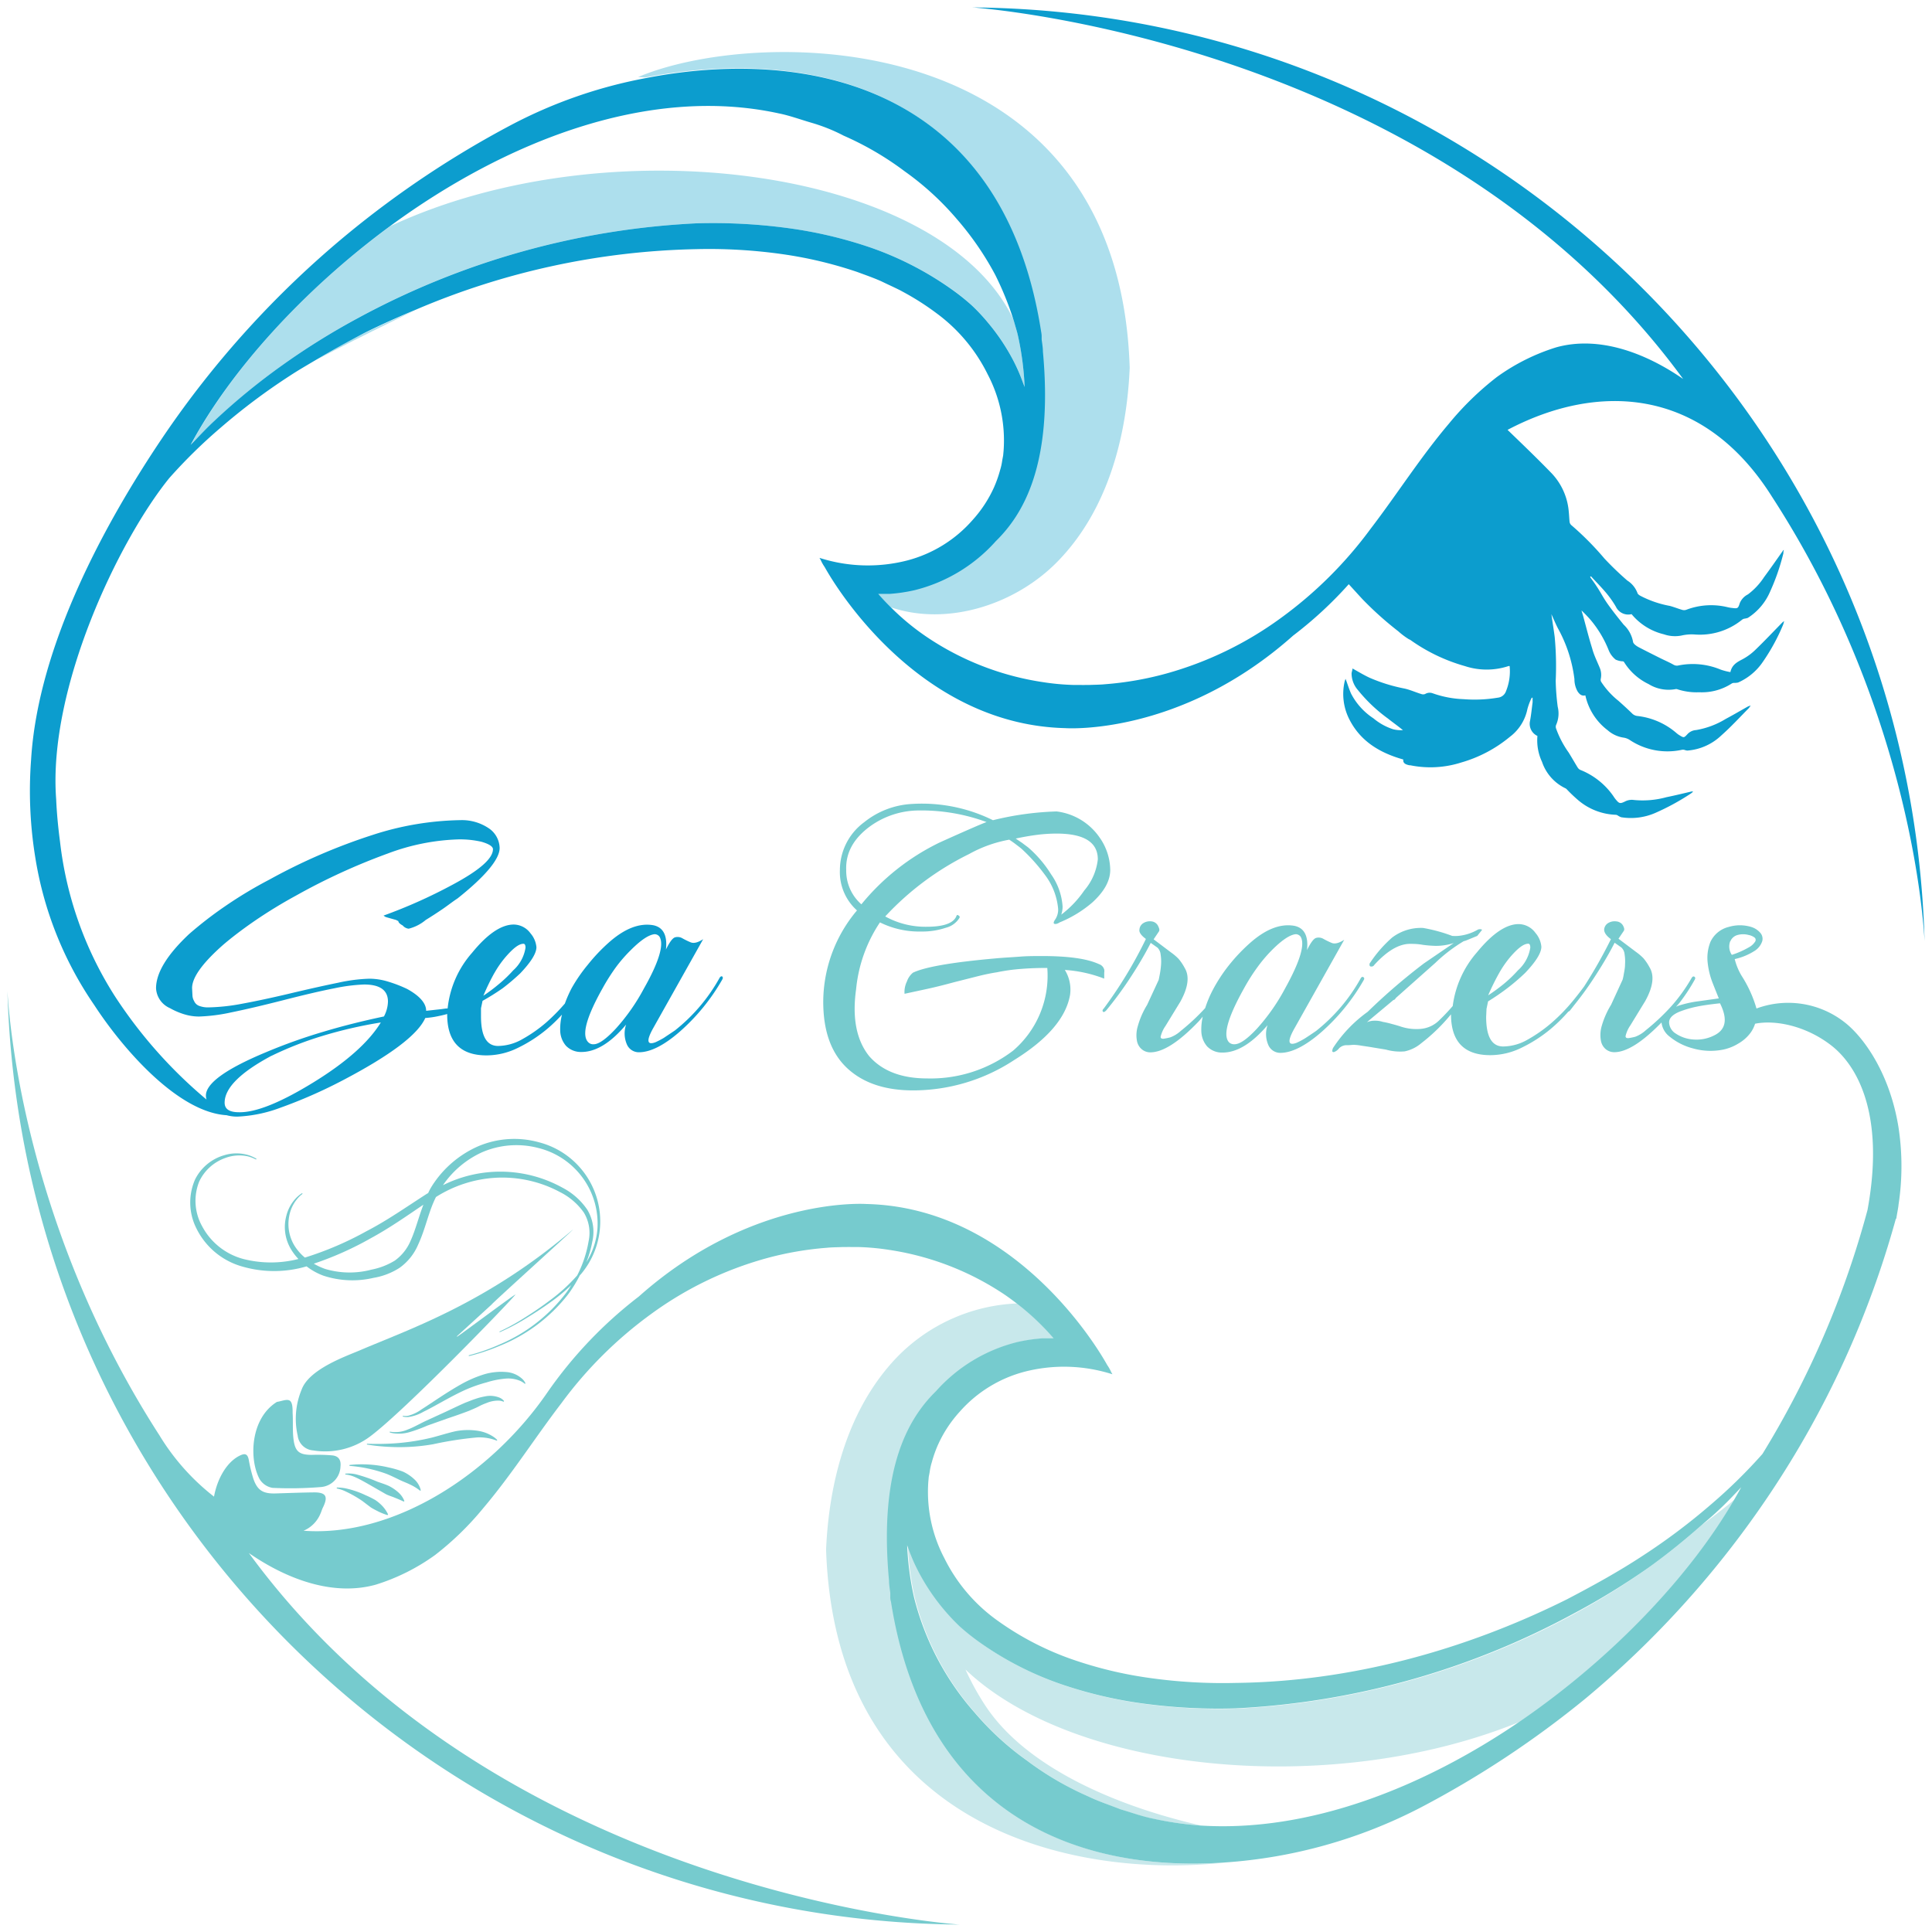 <svg xmlns="http://www.w3.org/2000/svg" id="Layer_1" data-name="Layer 1" viewBox="0 0 260 260"><defs><style>.cls-1{fill:#c8e8eb;}.cls-2{fill:#addfed;}.cls-3{fill:#0c9dce;}.cls-4{fill:#76cbce;}</style></defs><path class="cls-1" d="M229,205.24c-2.25,2-4.58,3.87-7,5.62a95.09,95.09,0,0,1-10.06,6.29,106.27,106.27,0,0,1-45.51,12.79,75.45,75.45,0,0,1-12-.58,58.18,58.18,0,0,1-11.79-2.76,43.46,43.46,0,0,1-10.87-5.66,29.48,29.48,0,0,1-2.49-2,27,27,0,0,1-2.12-2.25l0,0a28.08,28.08,0,0,1-3.5-5.23c-.28-.54-.54-1.1-.78-1.66s-.49-1.2-.7-1.82a39.6,39.6,0,0,0,.92,7,37,37,0,0,0,8.21,15.61,38.37,38.37,0,0,0,7,6.4,41.07,41.07,0,0,0,8.22,4.8c1.41.69,2.91,1.16,4.35,1.74,1.48.43,2.93,1,4.41,1.26a45.53,45.53,0,0,0,6.35.88c-11.64-2.66-23.58-7.9-29-16.08a35.56,35.56,0,0,1-2.71-4.91c14.72,14,49.4,17.35,74.68,7,12.51-8.54,23-19.71,28.87-29.92C232,203,230.5,204.14,229,205.24Z"></path><path class="cls-1" d="M120,215.55c0-.25-.06-.49-.09-.73h0c0-.16,0-.3,0-.45-.07-.55-.13-1.1-.17-1.64-1.43-15.39,2.78-22,6.34-25.51a21.58,21.58,0,0,1,11-6.61,22,22,0,0,1,3.25-.48l.82,0q.39,0,.75,0a33.42,33.42,0,0,0-5-4.72,23.92,23.92,0,0,0-16.25,7.3c-6.47,6.78-9.07,16.46-9.48,25.82,1.24,37.4,33,44.4,53.76,42.12C145.61,252,124.6,244.7,120,215.55Z"></path><path class="cls-2" d="M42.49,48.48c3.35-1.8,6.76-3.49,10.16-5.16,1.1-.54,2.19-1.08,3.3-1.61-2.31,1-4.6,2-6.84,3.09S44.67,47.2,42.49,48.48Z"></path><path class="cls-2" d="M130.76,41.06a25,25,0,0,1,2.15,2.29,28.08,28.08,0,0,1,3.5,5.23,24.2,24.2,0,0,1,1.24,2.86l.24.62a39.6,39.6,0,0,0-.92-7c-.09-.39-.21-.77-.32-1.16s-.17-.61-.27-.92C126.6,22.5,81.86,16.69,52.5,30.45,40.73,39.09,31.05,49.93,25.77,59.71l.49-.42c.85-.9,1.7-1.8,2.61-2.64A86.65,86.65,0,0,1,38,49.14a95.09,95.09,0,0,1,10.06-6.29A106.27,106.27,0,0,1,93.6,30.06a75.45,75.45,0,0,1,12,.58A58.18,58.18,0,0,1,117.4,33.4a43.46,43.46,0,0,1,10.87,5.66A29.48,29.48,0,0,1,130.76,41.06Z"></path><path class="cls-2" d="M85.87,10.37l1,.05c21-4.07,47.85.61,53.12,34,0,.25.06.49.09.73h0c0,.16,0,.3,0,.45.07.55.13,1.1.17,1.64,1.43,15.39-2.78,22-6.34,25.51a21.58,21.58,0,0,1-11,6.61,22,22,0,0,1-3.25.48l-.82,0q-.39,0-.75,0c.56.65,1.16,1.28,1.77,1.88,7.7,2.62,17-.39,22.69-6.39,6.48-6.78,9.08-16.46,9.48-25.82C150.59,3.09,102,3.5,85.87,10.37Z"></path><path class="cls-3" d="M238.5,66.9c17.93,27.66,20.23,55,20.5,59.73C257.05,57.37,200.45,1.58,130.87,1c0,0,62.12,4.17,95.64,50-5-3.46-11.26-5.87-17.07-4.26a27.52,27.52,0,0,0-8,4A39.93,39.93,0,0,0,195,57c-3.85,4.54-7,9.53-10.54,14.15a55.33,55.33,0,0,1-12.17,12.08A47.81,47.81,0,0,1,157,90.63a43.47,43.47,0,0,1-8.27,1.45c-.69.07-1.45.07-2.17.1l-.55,0a4.1,4.1,0,0,1-.48,0l-1,0a32.47,32.47,0,0,1-4.17-.38,38,38,0,0,1-15.52-6,32.57,32.57,0,0,1-4.88-4c-.61-.6-1.21-1.23-1.77-1.88q.36,0,.75,0l.82,0a22,22,0,0,0,3.25-.48,21.58,21.58,0,0,0,11-6.61c3.56-3.49,7.77-10.12,6.34-25.51,0-.54-.1-1.09-.17-1.64,0-.15,0-.29,0-.45h0c0-.24-.05-.48-.09-.73-5.27-33.42-32.1-38.1-53.12-34a64,64,0,0,0-18.26,6.36,130.92,130.92,0,0,0-22,14.68A129.62,129.62,0,0,0,21.86,58.91C14.28,70.15,5.1,86.81,4.18,102.3a55.81,55.81,0,0,0,.57,13.1,48.46,48.46,0,0,0,7.93,19.85c3.77,5.8,11.21,14.43,17.81,14.83a5.39,5.39,0,0,0,1.45.19,18.72,18.72,0,0,0,5.8-1.2A65.78,65.78,0,0,0,46,145.45q9.73-5.08,11.23-8.45a13,13,0,0,0,1.88-.28c.4-.08.75-.17,1.07-.26v.06q0,5.5,5.29,5.51a9.58,9.58,0,0,0,4.2-1,19.09,19.09,0,0,0,3.88-2.49,20.52,20.52,0,0,0,2.08-2,8,8,0,0,0-.24,2.2,3.25,3.25,0,0,0,.78,2,2.78,2.78,0,0,0,2.09.83c1.92,0,3.94-1.23,6-3.69a3.7,3.7,0,0,0,.13,2.73,1.75,1.75,0,0,0,1.58,1q2.3,0,5.46-2.73a27.4,27.4,0,0,0,5.77-7.06c.11-.18.09-.31,0-.4s-.27,0-.37.19a23.62,23.62,0,0,1-6,7.06c-.57.39-1.07.71-1.49,1a11.54,11.54,0,0,1-1.13.59q-1.71.64-.32-1.87l6.74-12c-.71.46-1.27.6-1.69.42a10.11,10.11,0,0,1-1.09-.53,1.27,1.27,0,0,0-1-.14c-.33.09-.74.64-1.23,1.64.21-1.89-.36-3-1.72-3.27-1.89-.32-3.88.47-6,2.36a24,24,0,0,0-2.78,2.94A21.53,21.53,0,0,0,76.92,133a16.6,16.6,0,0,0-.9,2.05,25.87,25.87,0,0,1-2.49,2.53,19.05,19.05,0,0,1-3.24,2.27,6.72,6.72,0,0,1-3.26.91c-1.54,0-2.3-1.32-2.3-4l0-1.07.21-1A31.72,31.72,0,0,0,67.64,133,28.82,28.82,0,0,0,70,131c1.46-1.53,2.19-2.71,2.19-3.53a3.3,3.3,0,0,0-.8-1.87,2.83,2.83,0,0,0-2.25-1.18c-1.67,0-3.55,1.27-5.61,3.8a13.41,13.41,0,0,0-3.29,7.49c-.27,0-.56.06-.89.1l-2,.22c0-1-.85-2-2.56-2.94a17.86,17.86,0,0,0-2.6-1,8.69,8.69,0,0,0-2.48-.38,22.18,22.18,0,0,0-4.2.54q-2.66.54-6.45,1.44c-2.57.61-4.75,1.07-6.55,1.4a26.47,26.47,0,0,1-4.47.48,3.36,3.36,0,0,1-1.2-.19,1.19,1.19,0,0,1-.72-.67,1.61,1.61,0,0,1-.22-.74l-.05-1q0-2.13,4.17-5.81,1.81-1.55,4.25-3.23a64.46,64.46,0,0,1,5.54-3.39,84,84,0,0,1,12.38-5.68,29.37,29.37,0,0,1,9.55-1.9,12.92,12.92,0,0,1,3.05.32c1,.29,1.55.63,1.55,1,0,1.25-1.8,2.83-5.4,4.76a68.85,68.85,0,0,1-9.31,4.17c-.07,0,0,0,.13.11s.42.16.78.27l.75.21.32.16c0,.18.2.38.59.59a1.21,1.21,0,0,0,.8.43,5.71,5.71,0,0,0,2.3-1.18c.82-.5,1.58-1,2.27-1.47s1.35-1,2-1.42c3.77-3,5.67-5.3,5.67-6.79a3.3,3.3,0,0,0-1.34-2.57,6.46,6.46,0,0,0-3.91-1.18,40.09,40.09,0,0,0-11.87,2,78.48,78.48,0,0,0-13.86,6,57.38,57.38,0,0,0-6,3.61,52.2,52.2,0,0,0-4.81,3.72Q21,129.88,21,133a3.09,3.09,0,0,0,1.87,2.67,9.44,9.44,0,0,0,1.93.83,6.78,6.78,0,0,0,2,.3,23.69,23.69,0,0,0,4.33-.56c1.86-.38,4.18-.92,7-1.64S43.2,133.35,45,133a23.45,23.45,0,0,1,4-.51c2.14,0,3.21.77,3.21,2.3a4.51,4.51,0,0,1-.54,2c-2.89.61-5.64,1.3-8.26,2.09a73.34,73.34,0,0,0-7.63,2.73q-8.07,3.36-8.07,5.83a1.89,1.89,0,0,0,.08.53A62.8,62.8,0,0,1,15.42,134a48.92,48.92,0,0,1-7.34-20.71c-.25-1.91-.44-3.82-.52-5.72C6.42,92.64,16,72.7,22.78,64.34a70.18,70.18,0,0,1,6.91-6.78,84.13,84.13,0,0,1,9.33-7c1.14-.75,2.31-1.42,3.47-2.11q3.27-1.92,6.62-3.68c2.24-1.11,4.53-2.13,6.84-3.09a101,101,0,0,1,37.73-8.15,70.43,70.43,0,0,1,11.44.65,55.68,55.68,0,0,1,10.24,2.42c1.08.4,2.18.78,3.23,1.25l.86.41c.6.28,1.2.56,1.79.86l.12.07A35.78,35.78,0,0,1,126,42.13a22.61,22.61,0,0,1,6.91,8.23,19.16,19.16,0,0,1,2.15,10.29l-.06.65-.12.63a7.83,7.83,0,0,1-.29,1.33,16.35,16.35,0,0,1-.85,2.39A16.86,16.86,0,0,1,130.87,70a17.58,17.58,0,0,1-8.8,5.43,21.32,21.32,0,0,1-11.77-.35c0,.06.06.11.08.16h0a.83.83,0,0,0,.07.13,5.81,5.81,0,0,0,.53.94c2.85,5.08,14.07,21.25,32.4,21.68,0,0,15.4,1.12,30.64-12.45a53.4,53.4,0,0,0,7.49-6.92c.6.65,1.2,1.32,1.83,2a45.29,45.29,0,0,0,4.84,4.34A9.94,9.94,0,0,0,189.56,86l.24.12a23.69,23.69,0,0,0,7.34,3.52,9.39,9.39,0,0,0,5.86,0,.29.29,0,0,1,.16,0,7.08,7.08,0,0,1-.49,3.38,1.3,1.3,0,0,1-1.1.87,18.85,18.85,0,0,1-4.62.2,13.82,13.82,0,0,1-4.17-.8,1.18,1.18,0,0,0-1,.11.74.74,0,0,1-.51,0c-.76-.23-1.49-.57-2.27-.74a22.46,22.46,0,0,1-4.68-1.45c-.78-.36-1.51-.81-2.31-1.25,0,.23-.1.44-.12.65a3.4,3.4,0,0,0,.84,2.24,21,21,0,0,0,4.07,3.86c.66.53,1.34,1,2,1.55a4.42,4.42,0,0,1-1.32-.12,7.93,7.93,0,0,1-2.65-1.47,8.84,8.84,0,0,1-3-3.31c-.3-.66-.5-1.37-.75-2a3.06,3.06,0,0,0-.12.34,7.52,7.52,0,0,0,.65,5.15c1.51,2.94,4.11,4.48,7.24,5.36-.07.53.36.68.83.78a.53.53,0,0,1,.12,0,13.64,13.64,0,0,0,6.86-.38,18,18,0,0,0,6.53-3.45,6.21,6.21,0,0,0,2.36-3.73,8.14,8.14,0,0,1,.58-1.53l.12,0c0,.2,0,.41,0,.61-.11.84-.19,1.69-.35,2.53a1.79,1.79,0,0,0,1,2,6.79,6.79,0,0,0,.62,3.49,6.09,6.09,0,0,0,3.18,3.57s.07.05.1.07a20.06,20.06,0,0,0,1.64,1.56,8.23,8.23,0,0,0,5,1.92.61.61,0,0,1,.25.08,2,2,0,0,0,.48.25,8.23,8.23,0,0,0,4.57-.57,32,32,0,0,0,4.78-2.6,2.78,2.78,0,0,0,.33-.27.44.44,0,0,0-.31,0c-1.09.25-2.17.52-3.27.74a12,12,0,0,1-4.55.36,2,2,0,0,0-1.09.25c-.56.26-.71.27-1.12-.22a4.26,4.26,0,0,1-.39-.53,9.85,9.85,0,0,0-4.47-3.54.87.87,0,0,1-.34-.32c-.4-.65-.78-1.32-1.2-2a13.19,13.19,0,0,1-1.7-3.24.69.69,0,0,1,0-.47,3.79,3.79,0,0,0,.22-2.46,31.72,31.72,0,0,1-.27-3.5,42,42,0,0,0-.13-5.83c-.12-1-.3-2-.45-3.13.31.68.57,1.31.88,1.91a18.84,18.84,0,0,1,2.22,6.84,3.34,3.34,0,0,0,.42,1.64c.25.38.54.66,1.05.54a8,8,0,0,0,3,4.69,4.15,4.15,0,0,0,2.16,1,2.06,2.06,0,0,1,.81.31,9.16,9.16,0,0,0,7,1.33.79.79,0,0,1,.34,0,1.63,1.63,0,0,0,.41.1,7.46,7.46,0,0,0,4.59-2.05c1.29-1.14,2.46-2.42,3.67-3.64.08-.09.14-.19.27-.37a2.89,2.89,0,0,0-.36.12c-1,.56-2,1.15-3,1.68a11.22,11.22,0,0,1-4,1.5,1.71,1.71,0,0,0-1.16.56c-.46.5-.48.49-1.06.14a2.92,2.92,0,0,1-.4-.29,9.68,9.68,0,0,0-5.3-2.31,1.16,1.16,0,0,1-.7-.36c-.59-.57-1.2-1.13-1.82-1.68a10.81,10.81,0,0,1-2.3-2.52.57.57,0,0,1-.08-.42,2.47,2.47,0,0,0-.15-1.54c-.35-.85-.77-1.68-1-2.56-.45-1.43-.81-2.89-1.21-4.34-.07-.26-.16-.52-.23-.78a17.59,17.59,0,0,1,1.27,1.33,14.81,14.81,0,0,1,2.38,4,3.11,3.11,0,0,0,.95,1.29,2.79,2.79,0,0,0,.79.22c.13,0,.3,0,.35.13a7.92,7.92,0,0,0,3.29,2.94,5.11,5.11,0,0,0,3.62.68.45.45,0,0,1,.2,0,8.32,8.32,0,0,0,3,.42,7.39,7.39,0,0,0,4.36-1.17.62.62,0,0,1,.3-.09,2.13,2.13,0,0,0,.57-.05,7.86,7.86,0,0,0,3.32-2.77,26.9,26.9,0,0,0,2.73-5,3.84,3.84,0,0,0,.14-.5l-.23.18c-1.22,1.24-2.41,2.51-3.66,3.71a7.67,7.67,0,0,1-1.73,1.26c-.73.38-1.41.75-1.61,1.72a8.39,8.39,0,0,1-1.29-.33,9.78,9.78,0,0,0-5.68-.57.89.89,0,0,1-.69-.1c-.55-.31-1.13-.56-1.7-.84-1-.5-2-1-3-1.52-.29-.16-.71-.45-.74-.71a4.19,4.19,0,0,0-1.26-2.31c-.73-.9-1.45-1.8-2.12-2.74s-1-1.66-1.56-2.48c-.26-.41-.56-.8-.84-1.2l.11-.1c.67.73,1.36,1.43,2,2.18a13.59,13.59,0,0,1,1.36,1.92,1.84,1.84,0,0,0,2.11,1,8.08,8.08,0,0,0,4.34,2.71,4.57,4.57,0,0,0,2.37.17,6.09,6.09,0,0,1,1.85-.14,9,9,0,0,0,6.32-2,.76.76,0,0,1,.29-.13,2.4,2.4,0,0,0,.48-.11,7.85,7.85,0,0,0,3-3.55,29.21,29.21,0,0,0,1.78-5.14c0-.14,0-.29.07-.43h-.07c-.86,1.21-1.71,2.44-2.6,3.64a9.21,9.21,0,0,1-2.17,2.32,2.3,2.3,0,0,0-1.1,1.18c-.22.71-.28.74-1,.65a4.64,4.64,0,0,1-.65-.11,9.38,9.38,0,0,0-5.57.36.9.9,0,0,1-.54,0c-.55-.16-1.09-.38-1.65-.53a13.91,13.91,0,0,1-4-1.38c-.14-.08-.33-.22-.36-.36A3.37,3.37,0,0,0,219,78.13a40.77,40.77,0,0,1-3.07-2.95,39.84,39.84,0,0,0-4.48-4.52.72.72,0,0,1-.22-.41c-.05-.45-.06-.9-.11-1.36a8.5,8.5,0,0,0-2.33-5.22c-1.94-2-3.92-3.9-5.91-5.82C214.87,51.52,229.09,51.9,238.5,66.9ZM81.09,133a27.2,27.2,0,0,1,1.8-2.84,19.48,19.48,0,0,1,2-2.3c1.35-1.35,2.42-2.07,3.21-2.14a.82.82,0,0,1,.64.32c.64,1,0,3.32-2.09,7a26.83,26.83,0,0,1-3.74,5.35c-1.32,1.43-2.34,2.14-3,2.14a.91.91,0,0,1-.69-.22Q77.72,139,81.09,133Zm-14.55-2.06a13.47,13.47,0,0,1,1.56-2.22c1-1.14,1.74-1.71,2.35-1.71.18,0,.27.18.27.53a5.13,5.13,0,0,1-1.66,3.05,17.66,17.66,0,0,1-1.93,1.85A23,23,0,0,1,65.05,134C65.55,132.81,66.05,131.8,66.54,130.93Zm-30,11.15a46.09,46.09,0,0,1,6.82-2.67,59.41,59.41,0,0,1,7.89-1.82q-2.46,4-9.1,8.08t-10,4c-1.28,0-1.92-.43-1.92-1.28Q30.23,145.45,36.54,142.08ZM117.4,33.4a58.18,58.18,0,0,0-11.79-2.76,75.45,75.45,0,0,0-12-.58A106.27,106.27,0,0,0,48.09,42.85,95.09,95.09,0,0,0,38,49.14a86.65,86.65,0,0,0-9.16,7.51c-.91.84-1.76,1.74-2.61,2.64-.18.19-.38.37-.56.56,0-.05.05-.09.07-.14,5.28-9.78,15-20.62,26.73-29.26,15.56-11.43,34.77-19,52.29-15.2,1.48.29,2.93.83,4.41,1.26s2.94,1,4.35,1.74a41.07,41.07,0,0,1,8.22,4.8,38.37,38.37,0,0,1,7,6.4A40.29,40.29,0,0,1,133.94,37a42.35,42.35,0,0,1,2.44,6c.1.31.18.61.27.92s.23.77.32,1.16a39.6,39.6,0,0,1,.92,7l-.24-.62a24.2,24.2,0,0,0-1.24-2.86,28.08,28.08,0,0,0-3.5-5.23,25,25,0,0,0-2.15-2.29,29.48,29.48,0,0,0-2.49-2A43.46,43.46,0,0,0,117.4,33.4Z"></path><path class="cls-4" d="M213.42,228.54a129.62,129.62,0,0,0,24.72-27.45,127.47,127.47,0,0,0,17-37.09h.06c0-.16.3-1.67.29-1.83a34.52,34.52,0,0,0,0-10.47c-1.19-7.38-4.77-12.21-7.27-14.14a12.31,12.31,0,0,0-11.84-1.84,16.63,16.63,0,0,0-2-4.4,8.24,8.24,0,0,1-.93-2.25,8.31,8.31,0,0,0,2.7-1.12,2.45,2.45,0,0,0,1-1.28,1.21,1.21,0,0,0-.27-1.15,2.62,2.62,0,0,0-1.23-.78,5.23,5.23,0,0,0-3,0,3.67,3.67,0,0,0-2.46,2,5.82,5.82,0,0,0-.38,2.81,10.62,10.62,0,0,0,.7,2.81c.35.89.62,1.55.8,2l-3.21.45a15.12,15.12,0,0,0-2.3.56l-.24.11c.17-.2.35-.38.51-.59a24.26,24.26,0,0,0,2-3.05c.1-.18.09-.31-.05-.4s-.27,0-.38.19a22.55,22.55,0,0,1-2.78,3.85,29.65,29.65,0,0,1-3.37,3.16,4.37,4.37,0,0,1-1.42.88,7.83,7.83,0,0,1-.94.19c-.24,0-.37-.06-.37-.27a4.16,4.16,0,0,1,.64-1.44l2-3.27q1.6-2.88.59-4.55a6.87,6.87,0,0,0-.83-1.23,7.27,7.27,0,0,0-1-.85l-2.35-1.77.72-1.07c.09-.14.06-.36-.08-.64a1.11,1.11,0,0,0-.91-.62,1.68,1.68,0,0,0-1.12.22,1.11,1.11,0,0,0-.54.88c0,.39.27.82.91,1.29a64.85,64.85,0,0,1-3.61,6.37c-.45.61-.93,1.23-1.47,1.89a24.29,24.29,0,0,1-2.91,3,19.46,19.46,0,0,1-3.24,2.27,6.74,6.74,0,0,1-3.26.91c-1.54,0-2.3-1.32-2.3-4l.05-1.07.21-1a31.72,31.72,0,0,0,2.65-1.82,28.82,28.82,0,0,0,2.33-2c1.46-1.53,2.19-2.71,2.19-3.53a3.3,3.3,0,0,0-.8-1.87,2.83,2.83,0,0,0-2.25-1.18c-1.67,0-3.55,1.27-5.62,3.8a13.62,13.62,0,0,0-3.26,7.23c-.55.63-1.13,1.26-1.76,1.86a4,4,0,0,1-2.52,1.21,6.68,6.68,0,0,1-2.83-.35c-.22-.07-.59-.18-1.12-.32a11.07,11.07,0,0,0-1.18-.27,3.29,3.29,0,0,0-1.07-.16,2.62,2.62,0,0,0-1.07.21c.78-.67,2-1.67,3.58-3,.11,0,.22-.09.32-.27l5.3-4.71a21,21,0,0,1,3.85-2.94c.14,0,.48-.16,1-.37l.8-.33.64-.8c0-.07-.13-.1-.27-.1a.66.66,0,0,0-.37.1,6.45,6.45,0,0,1-2.57.8,5.63,5.63,0,0,1-.8,0,21.61,21.61,0,0,0-3.91-1.07,6.4,6.4,0,0,0-4.17,1.29,17,17,0,0,0-2.94,3.36.4.4,0,0,0-.11.27c0,.18.07.27.22.27a.42.42,0,0,0,.42-.21c1.72-1.89,3.32-2.84,4.82-2.84.39,0,1,0,1.71.13a15.86,15.86,0,0,0,1.71.14,7.74,7.74,0,0,0,2.46-.38l-4,2.73a81.58,81.58,0,0,0-7.59,6.53,18.29,18.29,0,0,0-4.66,4.87c-.17.43-.12.6.17.53a1.59,1.59,0,0,0,.66-.51,1.42,1.42,0,0,1,1.1-.4c.32,0,.62-.05.88-.05a6.93,6.93,0,0,1,1,.11l1.07.16,2.24.37a7,7,0,0,0,2.52.24,5.05,5.05,0,0,0,2.24-1.1,24.34,24.34,0,0,0,4-3.89q0,5.5,5.29,5.5a9.58,9.58,0,0,0,4.2-1,19.09,19.09,0,0,0,3.88-2.49,21.68,21.68,0,0,0,2.42-2.37.5.5,0,0,0,.25-.19c.2-.24.39-.5.59-.75h0v0c.86-1.07,1.7-2.21,2.5-3.43,1-1.52,2-3.15,2.89-4.9l.91.64a1.42,1.42,0,0,1,.43.91,6.13,6.13,0,0,1,.06,1.37c0,.48-.1.92-.17,1.31a6.24,6.24,0,0,1-.16.75l-1.55,3.37a11.48,11.48,0,0,0-1.26,2.86,4.29,4.29,0,0,0-.1,2,1.91,1.91,0,0,0,.69,1.15,1.82,1.82,0,0,0,1.1.37q2.47,0,6.36-4a2.76,2.76,0,0,0,1.05,1.87,8.18,8.18,0,0,0,3.15,1.61,8.67,8.67,0,0,0,4.15.16,6.43,6.43,0,0,0,2-.81,5.42,5.42,0,0,0,1.63-1.44,4.23,4.23,0,0,0,.61-1.22c2.71-.55,6.83.27,10.24,2.91s7.29,9.11,4.89,22.16a124.21,124.21,0,0,1-14.14,32.83,70.18,70.18,0,0,1-6.91,6.78,84.13,84.13,0,0,1-9.33,7c-3.25,2.13-6.66,4-10.09,5.79-13.86,6.9-29.2,11.07-44.57,11.24a70.43,70.43,0,0,1-11.44-.65,54.48,54.48,0,0,1-11-2.68,39.61,39.61,0,0,1-9.85-5.24,22.61,22.61,0,0,1-6.91-8.23,19.16,19.16,0,0,1-2.15-10.29l.06-.65.12-.63a7.83,7.83,0,0,1,.29-1.33,16.35,16.35,0,0,1,.85-2.39,16.86,16.86,0,0,1,2.87-4.37,17.58,17.58,0,0,1,8.8-5.43,21.32,21.32,0,0,1,11.77.35c0-.06-.06-.11-.08-.16h0a.83.83,0,0,0-.07-.13,5.81,5.81,0,0,0-.53-.94c-2.85-5.08-14.07-21.25-32.4-21.68,0,0-15.4-1.12-30.64,12.45a57.86,57.86,0,0,0-12.37,13C66.12,198.33,53.08,206.9,40.85,206a4.26,4.26,0,0,0,2.3-2.36l0,.06h0l0-.05c.1-.24.18-.5.29-.74.76-1.52.45-2.09-1.23-2.07s-3.43.09-5.15.14-2.47-.46-3-2.09a20.45,20.45,0,0,1-.56-2.31c-.16-1-.56-1.05-1.37-.62-1.72.93-2.91,3.15-3.33,5.45a30.57,30.57,0,0,1-7.35-8.26C3.57,165.44,1.27,138.09,1,133.37,3,202.63,59.55,258.42,129.13,259c0,0-62.12-4.17-95.64-50,5,3.46,11.26,5.87,17.07,4.26a27.52,27.52,0,0,0,8-4A39.93,39.93,0,0,0,65,203c3.85-4.54,7-9.53,10.54-14.15a55.33,55.33,0,0,1,12.17-12.08A47.81,47.81,0,0,1,103,169.37a43.47,43.47,0,0,1,8.27-1.45c.69-.07,1.45-.07,2.17-.1l.55,0a4.1,4.1,0,0,1,.48,0l1,0a32.47,32.47,0,0,1,4.17.38,38,38,0,0,1,15.52,6c.56.38,1.1.78,1.64,1.19a33.42,33.42,0,0,1,5,4.72q-.36,0-.75,0l-.82,0a22,22,0,0,0-3.25.48,21.58,21.58,0,0,0-11,6.61c-3.56,3.49-7.77,10.12-6.34,25.51,0,.54.1,1.09.17,1.64,0,.15,0,.29,0,.45h0c0,.24,0,.48.09.73,4.59,29.15,25.6,36.43,44.83,35.12a67.07,67.07,0,0,0,26.55-7.45A130.92,130.92,0,0,0,213.42,228.54Zm-11.66-97.61a14.08,14.08,0,0,1,1.55-2.22c1-1.14,1.75-1.71,2.36-1.71.18,0,.27.18.27.53a5.13,5.13,0,0,1-1.66,3.05,17.66,17.66,0,0,1-1.93,1.85,24.5,24.5,0,0,1-2.08,1.52A31.57,31.57,0,0,1,201.76,130.93Zm29.1,8.32a5.27,5.27,0,0,1-3,.64,4.84,4.84,0,0,1-2.35-.8,1.85,1.85,0,0,1-.89-1.5c0-.57.47-1.05,1.4-1.44a14.35,14.35,0,0,1,2.27-.67c.76-.16,1.83-.32,3.18-.46C232.49,137.06,232.29,138.46,230.86,139.25Zm2-12.57a1.47,1.47,0,0,1,1-.86,2.83,2.83,0,0,1,1.44,0,2,2,0,0,1,.78.32.41.41,0,0,1,.13.56,2.26,2.26,0,0,1-.88.8,11.48,11.48,0,0,1-2.27,1A2,2,0,0,1,232.84,126.68ZM155.21,244.75c-1.48-.29-2.93-.83-4.41-1.26-1.44-.58-2.94-1.05-4.35-1.74a41.07,41.07,0,0,1-8.22-4.8,38.37,38.37,0,0,1-7-6.4A37,37,0,0,1,123,214.94a39.6,39.6,0,0,1-.92-7c.21.62.45,1.22.7,1.82s.5,1.12.78,1.66a28.08,28.08,0,0,0,3.5,5.23l0,0a27,27,0,0,0,2.12,2.25,29.48,29.48,0,0,0,2.49,2,43.46,43.46,0,0,0,10.87,5.66,58.18,58.18,0,0,0,11.79,2.76,75.45,75.45,0,0,0,12,.58,106.27,106.27,0,0,0,45.51-12.79A95.09,95.09,0,0,0,222,210.86c2.43-1.75,4.76-3.64,7-5.62.72-.63,1.46-1.23,2.15-1.89,1.1-1,2.14-2.11,3.17-3.2-.28.53-.59,1.06-.9,1.6C227.51,212,217,223.13,204.53,231.67c-13.08,8.92-28.38,14.94-43,14A45.53,45.53,0,0,1,155.21,244.75Z"></path><path class="cls-4" d="M77.12,165.45C65.52,175.39,55,178.9,48.41,181.73c-1.9.81-6.81,2.52-7.82,5.28a10.21,10.21,0,0,0-.53,6.18,2.26,2.26,0,0,0,2.08,2,10.1,10.1,0,0,0,7.63-1.85c4.71-3.49,19.1-18.4,19.6-19.13-.08-.07-7.23,5.29-7.87,5.69l0-.08,4.68-4.28C66.09,175.5,77.17,165.51,77.12,165.45Z"></path><path class="cls-4" d="M39.38,190.16c0-.59,0-1.42-.39-1.67s-1.13.09-1.72.17c-3.61,2.24-3.76,7.75-2.34,10.38a2.51,2.51,0,0,0,1.75,1.19,50.5,50.5,0,0,0,6.51-.11,2.86,2.86,0,0,0,2.63-2.75c.1-.87-.24-1.42-1.1-1.51a23,23,0,0,0-2.75-.07c-1.56,0-2.21-.36-2.44-1.89C39.34,192.68,39.46,191.41,39.38,190.16Z"></path><path class="cls-4" d="M64.24,193.44a6.4,6.4,0,0,1,2.62.44l.06-.09a3.14,3.14,0,0,0-.62-.5,5.13,5.13,0,0,0-2-.74,8.73,8.73,0,0,0-3,.06c-1,.22-2.11.58-3.16.85a29.88,29.88,0,0,1-6,.83c-1.65.06-2.76,0-2.76,0v.11a25.26,25.26,0,0,0,2.76.3,26.29,26.29,0,0,0,6.14-.34A48.2,48.2,0,0,1,64.24,193.44Z"></path><path class="cls-4" d="M67.77,188.64l.07-.09a1.59,1.59,0,0,0-.61-.46,3.37,3.37,0,0,0-2-.16,7.83,7.83,0,0,0-1.26.33c-.42.13-.84.32-1.29.48-.88.38-1.8.83-2.72,1.26l-2.73,1.25c-.89.43-1.63.86-2.34,1.12a4.14,4.14,0,0,1-2.44.29l0,.11a3.17,3.17,0,0,0,.7.14,5.11,5.11,0,0,0,1.89-.16,19.83,19.83,0,0,0,2.47-.9l2.82-1c1-.33,1.93-.66,2.82-1,.44-.2.87-.36,1.26-.57a8,8,0,0,1,1.07-.47,4,4,0,0,1,1.66-.32A1.85,1.85,0,0,1,67.77,188.64Z"></path><path class="cls-4" d="M70,185.83a2.6,2.6,0,0,1,.63.4l.09-.06a1.86,1.86,0,0,0-.5-.66,3.55,3.55,0,0,0-2-.86,8.07,8.07,0,0,0-3,.28A15.92,15.92,0,0,0,62,186.32c-2,1.13-3.84,2.44-5.26,3.34a5.35,5.35,0,0,1-1.79.86,1.85,1.85,0,0,1-.74,0l0,.11a2,2,0,0,0,.79.06,5.6,5.6,0,0,0,2-.71c1.53-.74,3.45-1.94,5.47-2.87a19.19,19.19,0,0,1,3-1.07,11.82,11.82,0,0,1,2.66-.52A4.12,4.12,0,0,1,70,185.83Z"></path><path class="cls-4" d="M56.54,200.62l.09-.06a2.92,2.92,0,0,0-.9-1.51,5.86,5.86,0,0,0-1.49-1,12.81,12.81,0,0,0-1.91-.56,15.64,15.64,0,0,0-5.3-.34v.12a18.91,18.91,0,0,1,5,1.08c.59.24,1.16.52,1.69.78s1,.42,1.44.64A6.51,6.51,0,0,1,56.54,200.62Z"></path><path class="cls-4" d="M54.34,202.08l.08-.08a3,3,0,0,0-.87-1.21,5.65,5.65,0,0,0-1.22-.82c-.49-.22-1-.38-1.54-.57a20.91,20.91,0,0,0-2.91-1,4.37,4.37,0,0,0-1.41-.08v.11a4.19,4.19,0,0,1,1.3.35c.74.32,1.69.88,2.65,1.43.48.28,1,.57,1.41.81s.9.36,1.26.52C53.81,201.82,54.34,202.08,54.34,202.08Z"></path><path class="cls-4" d="M48.77,202l1.12.85c.37.24.76.42,1.08.59a8.88,8.88,0,0,0,1.18.46l.08-.09a4.43,4.43,0,0,0-.72-1.08,5.54,5.54,0,0,0-1-.86,12.67,12.67,0,0,0-1.33-.66,12.12,12.12,0,0,0-2.61-.9,5.39,5.39,0,0,0-1.25-.12l0,.12a5.06,5.06,0,0,1,1.15.38A15.68,15.68,0,0,1,48.77,202Z"></path><path class="cls-4" d="M32.52,170.42a15.39,15.39,0,0,0,8.74,0,8.47,8.47,0,0,0,2.25,1.25,12.46,12.46,0,0,0,6.75.3,9.28,9.28,0,0,0,3.51-1.35,7.34,7.34,0,0,0,2.5-3.12c1-2.14,1.39-4.41,2.4-6.41a16.75,16.75,0,0,1,8-2.59,16.44,16.44,0,0,1,8.72,1.94,8.66,8.66,0,0,1,3.18,2.74,5.29,5.29,0,0,1,.64,3.87,15.68,15.68,0,0,1-1.54,4.6A23.21,23.21,0,0,1,74,175c-1.32,1-2.52,1.78-3.52,2.41a29,29,0,0,1-3.25,1.78l0,.1a27.9,27.9,0,0,0,3.31-1.72c1-.61,2.24-1.38,3.58-2.35a24.6,24.6,0,0,0,2.76-2.28c-.22.35-.43.7-.66,1a21.88,21.88,0,0,1-9,7,26.06,26.06,0,0,1-4.13,1.45l0,.11a26.74,26.74,0,0,0,4.17-1.39,22.08,22.08,0,0,0,9.2-6.93,17.92,17.92,0,0,0,1.57-2.55l.16-.17a11,11,0,0,0-5.67-17.74,12.42,12.42,0,0,0-8.19.55,14.07,14.07,0,0,0-6.24,5.4,7.56,7.56,0,0,0-.47.89c-.08.05-.16.08-.23.13-2.72,1.75-5.29,3.56-8.07,5a44,44,0,0,1-8.29,3.55,6.74,6.74,0,0,1-1.4-1.6,5.59,5.59,0,0,1-.72-3.92,5,5,0,0,1,1.11-2.4,3.91,3.91,0,0,1,.7-.66l-.07-.09a4.45,4.45,0,0,0-.77.62,5.32,5.32,0,0,0-1.35,2.44,5.81,5.81,0,0,0,.54,4.33,7.45,7.45,0,0,0,1.09,1.47,15,15,0,0,1-7.41,0A8.86,8.86,0,0,1,27.19,165a7,7,0,0,1-.38-6,6.13,6.13,0,0,1,3.5-3.16,5.37,5.37,0,0,1,3.1-.21,4.93,4.93,0,0,1,.79.29l.26.12.06-.1-.26-.14a5.26,5.26,0,0,0-.8-.34,5.58,5.58,0,0,0-3.27,0,6.34,6.34,0,0,0-3.93,3.25,7.72,7.72,0,0,0,.19,6.64A9.83,9.83,0,0,0,32.52,170.42Zm32.26-15.31a11.62,11.62,0,0,1,7.62-.63,10.49,10.49,0,0,1,8,10.91,10,10,0,0,1-1.49,4.47,14.75,14.75,0,0,0,.8-2.77,5.78,5.78,0,0,0-.66-4.27,9.09,9.09,0,0,0-3.38-3,17.27,17.27,0,0,0-16.06-.32A12.81,12.81,0,0,1,64.78,155.11ZM49.91,166.63c2.44-1.32,4.77-2.95,7.07-4.51-.65,1.69-1.06,3.4-1.73,4.87a6.27,6.27,0,0,1-2.11,2.65A9.41,9.41,0,0,1,50,170.86a11.49,11.49,0,0,1-6.2-.08,8.35,8.35,0,0,1-1.57-.72A43.51,43.51,0,0,0,49.91,166.63Z"></path><path class="cls-4" d="M114.36,144.06q3.17,2.69,8.56,2.68a24.76,24.76,0,0,0,13.54-4.07q6.73-4.17,7.54-8.77a5,5,0,0,0-.7-3.37,17.84,17.84,0,0,1,5.3,1.17c0-.32,0-.58,0-.8a1.13,1.13,0,0,0,0-.42,1.07,1.07,0,0,0-.7-.73c-1.57-.73-4.11-1.09-7.65-1.09-1,0-2,0-3,.08s-2.14.13-3.32.24q-8.67.77-11.07,1.92a2.64,2.64,0,0,0-.81,1.18,3.21,3.21,0,0,0-.32,1.66l2.87-.62c1.08-.23,2.34-.54,3.77-.93l3.28-.83q1.42-.35,2.49-.51a25.32,25.32,0,0,1,3.29-.46c1.16-.09,2.33-.13,3.51-.13a13.27,13.27,0,0,1-4.6,11.13,18.31,18.31,0,0,1-11.56,3.74q-5.19,0-7.81-3-2.57-3.21-1.76-9a19.54,19.54,0,0,1,3.21-9,11.85,11.85,0,0,0,5.56,1.23,10,10,0,0,0,3.32-.51,3,3,0,0,0,1.81-1.31.21.21,0,0,0-.1-.32c-.15-.14-.25-.11-.32.11-.4.92-1.73,1.39-4,1.39a11.19,11.19,0,0,1-5.56-1.39,38.65,38.65,0,0,1,11.29-8.4,17.48,17.48,0,0,1,5.4-1.93c.32.21.62.42.88.62s.53.4.78.61a24.21,24.21,0,0,1,3.16,3.53,8.85,8.85,0,0,1,1.76,4.55,2.38,2.38,0,0,1-.37,1.39c-.18.25-.25.43-.22.54s.3.21.8-.11a16,16,0,0,0,4.39-2.68c1.6-1.46,2.41-2.92,2.41-4.38a7.72,7.72,0,0,0-1.45-4.39,8.22,8.22,0,0,0-5.77-3.48,40.56,40.56,0,0,0-8.56,1.18,21.56,21.56,0,0,0-10.86-2.19,11.18,11.18,0,0,0-6.47,2.46,8,8,0,0,0-3.27,6.42,6.91,6.91,0,0,0,2.3,5.45,19.16,19.16,0,0,0-4.54,12.09Q110.73,141,114.36,144.06Zm25.28-31.72a21.23,21.23,0,0,1,2.54-.16q5.56,0,5.56,3.47a7.74,7.74,0,0,1-1.82,4.18,14,14,0,0,1-3.1,3.26A3.44,3.44,0,0,0,143,122a8.49,8.49,0,0,0-1.55-4.34,15.72,15.72,0,0,0-3.1-3.63l-.83-.62-.83-.56Q138.28,112.51,139.64,112.34Zm-25.76,4.76c-.1-2.32,1-4.3,3.27-5.94a11.27,11.27,0,0,1,6.36-2.09,25.45,25.45,0,0,1,9.26,1.56c-.54.18-2.64,1.09-6.32,2.75a31.06,31.06,0,0,0-10.53,8.32A6,6,0,0,1,113.88,117.1Z"></path><path class="cls-4" d="M154.21,126.36a58.22,58.22,0,0,1-5.67,9.36c-.18.18-.21.32-.1.43s.25,0,.42-.16a48.66,48.66,0,0,0,3.11-4.2c1-1.52,2-3.15,2.89-4.9l.91.64a1.47,1.47,0,0,1,.42.91,6.13,6.13,0,0,1,.06,1.37,11.33,11.33,0,0,1-.17,1.31q-.11.58-.15.75l-1.56,3.37a11,11,0,0,0-1.25,2.86,4.18,4.18,0,0,0-.11,2,1.92,1.92,0,0,0,.7,1.15,1.77,1.77,0,0,0,1.09.37c1.68,0,3.83-1.37,6.47-4.12.21-.21.39-.46.59-.68a7.68,7.68,0,0,0-.19,2,3.25,3.25,0,0,0,.78,2,2.77,2.77,0,0,0,2.08.83q2.9,0,6.05-3.69a3.7,3.7,0,0,0,.13,2.73,1.75,1.75,0,0,0,1.58,1q2.29,0,5.46-2.73a27.4,27.4,0,0,0,5.77-7.06c.11-.18.09-.31-.05-.4s-.27,0-.37.19a23.62,23.62,0,0,1-6,7.06q-.86.59-1.5,1a10.47,10.47,0,0,1-1.12.59q-1.71.64-.32-1.87l6.74-12c-.71.46-1.28.6-1.69.42a10.11,10.11,0,0,1-1.09-.53,1.27,1.27,0,0,0-1-.14c-.33.09-.74.64-1.23,1.64.21-1.89-.36-3-1.72-3.27-1.89-.32-3.88.47-6,2.36a24,24,0,0,0-2.78,2.94,21.53,21.53,0,0,0-2.14,3.26,15.3,15.3,0,0,0-1.06,2.51,28.74,28.74,0,0,1-3.27,3.06,4.37,4.37,0,0,1-1.42.88,8.1,8.1,0,0,1-.93.19c-.25,0-.38-.06-.38-.27a4.27,4.27,0,0,1,.65-1.44l2-3.27q1.6-2.88.59-4.55a6.87,6.87,0,0,0-.83-1.23,7.27,7.27,0,0,0-1-.85l-2.35-1.77.72-1.07c.09-.14.06-.36-.08-.64A1.11,1.11,0,0,0,155,124a1.68,1.68,0,0,0-1.12.22,1.11,1.11,0,0,0-.54.88C153.27,125.46,153.57,125.89,154.21,126.36ZM167.42,133a25.64,25.64,0,0,1,1.8-2.84,19.48,19.48,0,0,1,1.95-2.3c1.35-1.35,2.42-2.07,3.21-2.14a.82.82,0,0,1,.64.32c.64,1-.05,3.32-2.09,7a26.83,26.83,0,0,1-3.74,5.35c-1.32,1.43-2.34,2.14-3.05,2.14a1,1,0,0,1-.7-.22Q164.06,139,167.42,133Z"></path></svg>
